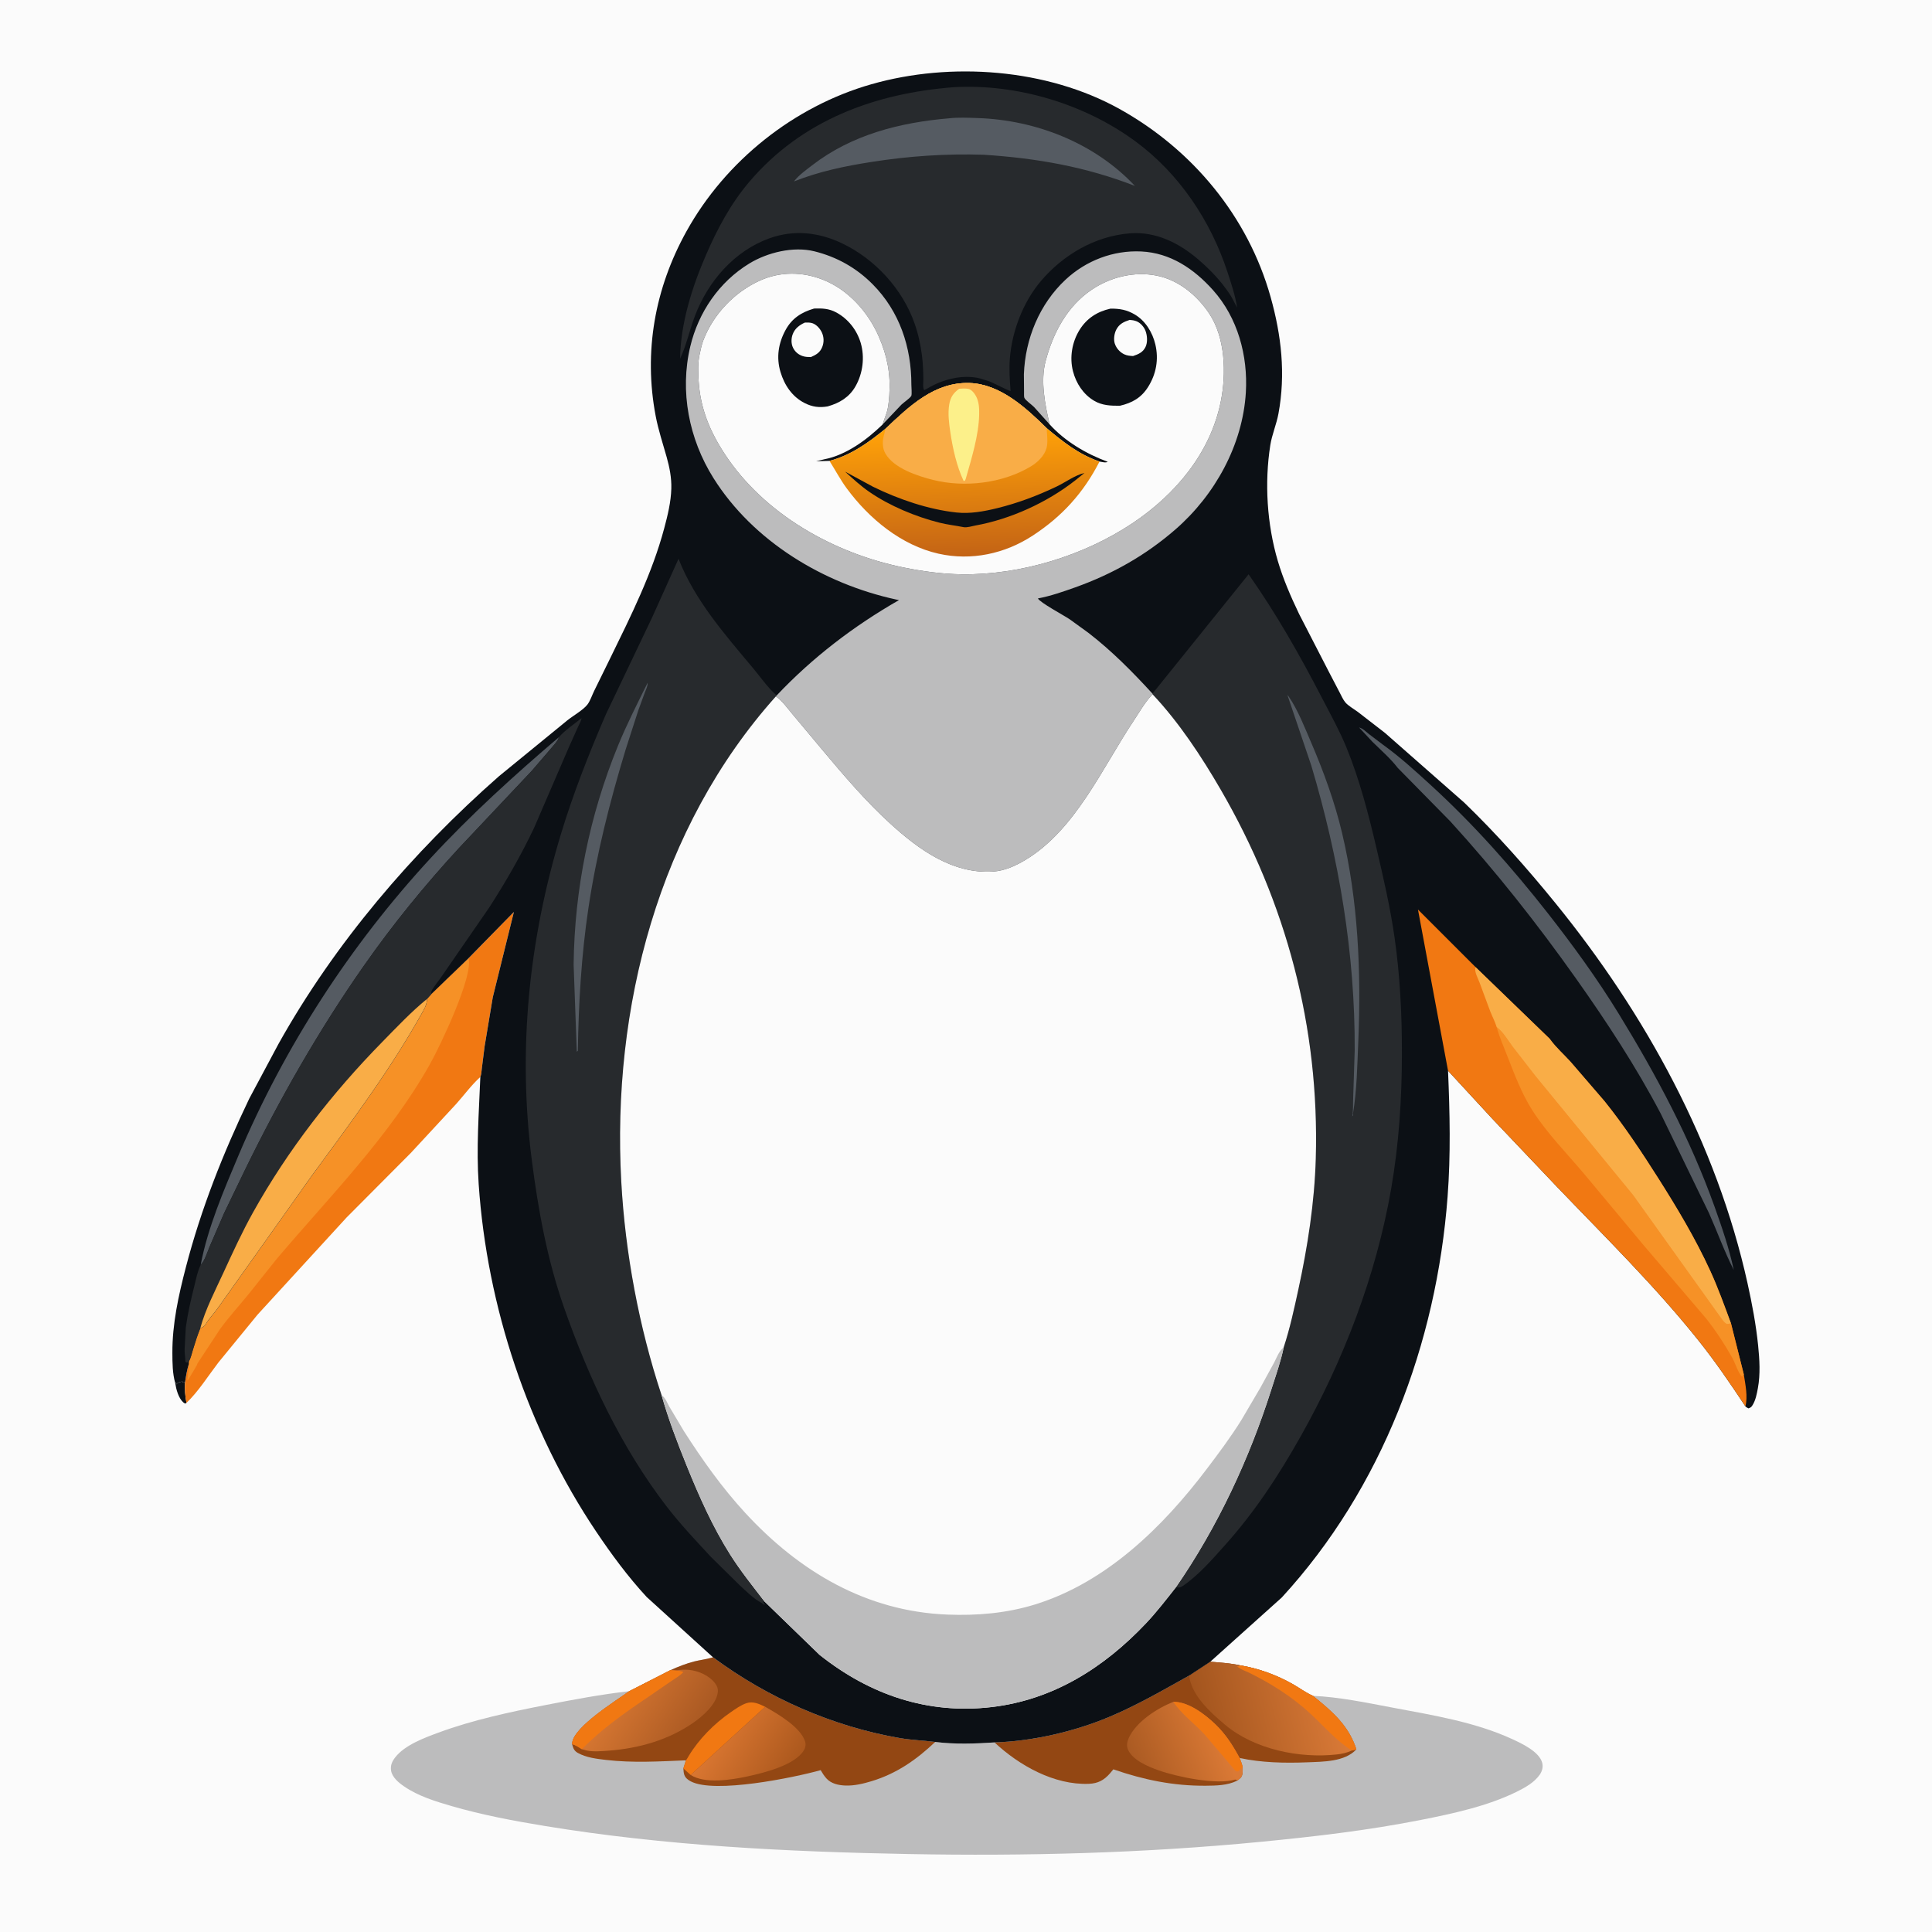 <svg version="1.1" xmlns="http://www.w3.org/2000/svg" style="display: block;" viewBox="0 0 2048 2048" width="1024" height="1024">
<defs>
	<linearGradient id="Gradient1" gradientUnits="userSpaceOnUse" x1="1205.14" y1="1873.81" x2="1291.27" y2="1837.71">
		<stop class="stop0" offset="0" stop-opacity="1" stop-color="rgb(171,91,35)"/>
		<stop class="stop1" offset="1" stop-opacity="1" stop-color="rgb(218,121,53)"/>
	</linearGradient>
	<linearGradient id="Gradient2" gradientUnits="userSpaceOnUse" x1="1274.29" y1="1829.44" x2="1413.31" y2="1794.89">
		<stop class="stop0" offset="0" stop-opacity="1" stop-color="rgb(163,85,30)"/>
		<stop class="stop1" offset="1" stop-opacity="1" stop-color="rgb(216,121,55)"/>
	</linearGradient>
	<linearGradient id="Gradient3" gradientUnits="userSpaceOnUse" x1="832.31" y1="1882.75" x2="761.301" y2="1838.14">
		<stop class="stop0" offset="0" stop-opacity="1" stop-color="rgb(173,89,30)"/>
		<stop class="stop1" offset="1" stop-opacity="1" stop-color="rgb(217,118,49)"/>
	</linearGradient>
	<linearGradient id="Gradient4" gradientUnits="userSpaceOnUse" x1="728.19" y1="1844.13" x2="655.861" y2="1796.98">
		<stop class="stop0" offset="0" stop-opacity="1" stop-color="rgb(171,90,35)"/>
		<stop class="stop1" offset="1" stop-opacity="1" stop-color="rgb(212,117,49)"/>
	</linearGradient>
	<linearGradient id="Gradient5" gradientUnits="userSpaceOnUse" x1="1020.49" y1="456.39" x2="1024.51" y2="588.046">
		<stop class="stop0" offset="0" stop-opacity="1" stop-color="rgb(255,161,8)"/>
		<stop class="stop1" offset="1" stop-opacity="1" stop-color="rgb(196,100,21)"/>
	</linearGradient>
</defs>
<path transform="translate(0,0)" fill="rgb(251,251,251)" d="M 0 -0 L 2048 0 L 2048 2048 L -0 2048 L 0 -0 z"/>
<path transform="translate(0,0)" fill="rgb(12,16,21)" d="M 196.171 1465.25 C 195.773 1472.8 196.161 1479.2 197.573 1486.61 L 197.656 1487.13 L 196.5 1487.8 C 195.467 1487.39 195.149 1487.36 194.212 1486.5 C 189.068 1481.81 186.765 1472.71 185.718 1466.04 L 186.634 1465.66 L 187 1467.5 C 188.553 1465.19 190.69 1465.13 193.289 1464.44 L 194 1465.5 L 196.171 1465.25 z"/>
<path transform="translate(0,0)" fill="rgb(241,120,18)" d="M 496.687 1015.76 L 544.737 966.72 L 522.379 1057.1 L 513.704 1109.17 L 510.751 1132.67 C 510.392 1135.35 510.277 1139.21 509.178 1141.63 C 499.728 1150.16 492.043 1160.79 483.552 1170.27 L 435.441 1222.22 L 367.44 1290.55 L 273.071 1393.53 L 231.507 1444.31 C 220.908 1458.14 210.202 1475.23 197.656 1487.13 L 197.573 1486.61 C 196.161 1479.2 195.773 1472.8 196.171 1465.25 C 197.124 1458.62 198.216 1452.32 200.159 1445.9 L 200.177 1443.22 C 202.242 1439.65 203.259 1434.83 204.466 1430.88 C 206.819 1423.19 209.231 1415.44 212.284 1407.99 C 214.578 1407.12 216.859 1405.92 218.08 1403.69 C 221.178 1398.04 226.499 1392.8 230.281 1387.43 L 269.916 1331.66 L 330.247 1246.63 C 372.17 1189.41 414.073 1133.8 448.571 1071.57 C 451.063 1067.08 452.365 1064.06 452.684 1058.87 L 457.144 1053.86 L 496.687 1015.76 z"/>
<path transform="translate(0,0)" fill="rgb(246,145,38)" d="M 457.144 1053.86 L 496.687 1015.76 C 501.941 1034.67 466.657 1108.73 455.542 1128.46 C 412.377 1205.08 349.829 1267.86 293.312 1334.5 L 263.184 1372.27 C 253.154 1384.53 242.459 1396.22 233.149 1409.08 L 209.534 1445 L 208.5 1447.51 L 207.51 1449 L 206.883 1450.28 L 200.756 1460.53 C 200.05 1461.93 199.654 1462.51 198.49 1463.5 L 198.714 1462.3 L 199.094 1458.97 C 199.464 1454.39 200.758 1450.59 200.159 1445.9 L 200.177 1443.22 C 202.242 1439.65 203.259 1434.83 204.466 1430.88 C 206.819 1423.19 209.231 1415.44 212.284 1407.99 C 214.578 1407.12 216.859 1405.92 218.08 1403.69 C 221.178 1398.04 226.499 1392.8 230.281 1387.43 L 269.916 1331.66 L 330.247 1246.63 C 372.17 1189.41 414.073 1133.8 448.571 1071.57 C 451.063 1067.08 452.365 1064.06 452.684 1058.87 L 457.144 1053.86 z"/>
<path transform="translate(0,0)" fill="rgb(188,188,189)" d="M 755.822 1756.81 C 813.83 1799.88 882.76 1830.21 954.036 1842.47 C 966.479 1844.61 978.906 1844.94 991.356 1846.53 C 1012.32 1849.16 1033.21 1848.4 1054.21 1847.04 C 1094.11 1845.89 1138.58 1835.62 1175.36 1820.22 C 1204.97 1807.83 1232.55 1791.81 1260.52 1776.24 L 1282.91 1761.52 C 1293.49 1762.37 1304.27 1763.03 1314.65 1765.34 C 1334.25 1768.59 1353.49 1775.63 1370.74 1785.46 C 1377.59 1789.37 1384.55 1794.57 1391.77 1797.66 C 1419.36 1798.88 1447.89 1804.79 1475 1809.93 C 1517.87 1818.04 1562.92 1825.11 1602.87 1843.44 C 1613.21 1848.19 1631.54 1856.79 1634.77 1868.5 C 1636.03 1873.05 1634.7 1877.69 1632.06 1881.42 C 1626.19 1889.7 1616.59 1894.98 1607.7 1899.37 C 1576.77 1914.63 1540.2 1922.46 1506.52 1929.13 C 1450.27 1940.28 1393.24 1946.91 1336.21 1952.43 C 1212.02 1964.46 1087.72 1967.69 963 1965.36 C 833.921 1962.94 704.816 1956.55 577.242 1935.57 C 544.147 1930.13 511.122 1923.92 478.872 1914.56 C 461.437 1909.5 443.497 1904.02 428.377 1893.68 C 422.69 1889.8 415.597 1884.01 414.548 1876.82 C 413.729 1871.19 415.663 1867.08 419.053 1862.74 C 429.165 1849.81 449.772 1842.18 464.763 1836.65 C 501.297 1823.19 540.108 1814.9 578.244 1807.43 C 607.806 1801.64 637.052 1796.14 667.003 1792.74 L 710.816 1770.38 C 718.929 1766.72 727.314 1763.43 735.945 1761.2 C 741.969 1759.65 748.262 1759 754.211 1757.29 L 755.822 1756.81 z"/>
<path transform="translate(0,0)" fill="rgb(147,71,19)" d="M 1260.52 1776.24 L 1282.91 1761.52 C 1293.49 1762.37 1304.27 1763.03 1314.65 1765.34 C 1334.25 1768.59 1353.49 1775.63 1370.74 1785.46 C 1377.59 1789.37 1384.55 1794.57 1391.77 1797.66 C 1411.88 1813.86 1429.66 1828.98 1437.8 1854.39 C 1425.52 1867.74 1402.48 1867.44 1385.4 1868.13 C 1362.21 1869.07 1336.72 1868.54 1314.03 1863.53 C 1315.44 1866.89 1316.54 1869.97 1317.3 1873.54 C 1317.27 1877.22 1317.73 1881.5 1315.24 1884.5 L 1311.92 1887.33 L 1311.2 1887.71 C 1301.05 1892.68 1289.13 1892.85 1278.05 1892.94 C 1243.91 1893.22 1212.29 1886.68 1180.2 1875.57 L 1176.62 1879.86 C 1170.3 1887.08 1163.95 1890.53 1154.26 1890.92 C 1117.37 1892.39 1080.22 1871.35 1054.21 1847.04 C 1094.11 1845.89 1138.58 1835.62 1175.36 1820.22 C 1204.97 1807.83 1232.55 1791.81 1260.52 1776.24 z"/>
<path transform="translate(0,0)" fill="url(#Gradient1)" d="M 1311.92 1887.33 L 1309.5 1886.38 C 1289.97 1892.41 1247.44 1883.52 1227.94 1876.56 C 1217.32 1872.77 1200.43 1865.9 1195.66 1854.54 C 1193.98 1850.54 1194.77 1846.21 1196.51 1842.38 C 1204.37 1825.07 1226.61 1810.82 1243.77 1804.04 C 1259.69 1803.69 1277.58 1817.44 1288.52 1828.01 C 1299.54 1838.66 1306.78 1850.15 1314.03 1863.53 C 1315.44 1866.89 1316.54 1869.97 1317.3 1873.54 C 1317.27 1877.22 1317.73 1881.5 1315.24 1884.5 L 1311.92 1887.33 z"/>
<path transform="translate(0,0)" fill="rgb(241,120,18)" d="M 1243.77 1804.04 C 1259.69 1803.69 1277.58 1817.44 1288.52 1828.01 C 1299.54 1838.66 1306.78 1850.15 1314.03 1863.53 C 1315.44 1866.89 1316.54 1869.97 1317.3 1873.54 L 1316.1 1874.43 L 1313.56 1877 C 1311.92 1878.22 1311.67 1877.8 1309.95 1877.5 L 1277.19 1838.92 C 1266.71 1827.5 1252.23 1816.87 1243.77 1804.04 z"/>
<path transform="translate(0,0)" fill="url(#Gradient2)" d="M 1260.52 1776.24 L 1282.91 1761.52 C 1293.49 1762.37 1304.27 1763.03 1314.65 1765.34 C 1334.25 1768.59 1353.49 1775.63 1370.74 1785.46 C 1377.59 1789.37 1384.55 1794.57 1391.77 1797.66 C 1411.88 1813.86 1429.66 1828.98 1437.8 1854.39 L 1432.94 1855.63 C 1427.82 1858.05 1422.44 1859.21 1416.83 1859.82 C 1377.51 1864.14 1329.9 1854.48 1298.93 1828.57 L 1298 1827.78 C 1282.67 1814.93 1262.97 1796.95 1260.52 1776.24 z"/>
<path transform="translate(0,0)" fill="rgb(241,120,18)" d="M 1314.65 1765.34 C 1334.25 1768.59 1353.49 1775.63 1370.74 1785.46 C 1377.59 1789.37 1384.55 1794.57 1391.77 1797.66 C 1411.88 1813.86 1429.66 1828.98 1437.8 1854.39 L 1432.94 1855.63 C 1416.48 1845.17 1403.34 1829.77 1389.08 1816.57 C 1369.41 1798.37 1347 1784.33 1323 1772.59 C 1320.42 1771.33 1317.15 1770.42 1314.81 1768.84 C 1312.67 1767.4 1315 1768.76 1312.25 1767.2 L 1311 1766.51 C 1312.79 1766.49 1312.18 1766.71 1313.67 1765.91 L 1314.65 1765.34 z"/>
<path transform="translate(0,0)" fill="rgb(147,71,19)" d="M 755.822 1756.81 C 813.83 1799.88 882.76 1830.21 954.036 1842.47 C 966.479 1844.61 978.906 1844.94 991.356 1846.53 C 971.416 1865.42 950.517 1880.03 924 1888.1 C 915.211 1890.77 905.588 1893.07 896.339 1892.75 C 889.043 1892.5 881.135 1890.87 876.06 1885.23 C 873.665 1882.56 871.715 1879.54 869.935 1876.44 C 841.274 1884.43 757.249 1901.64 732.161 1888.28 C 729.159 1886.68 726.539 1884.66 725.365 1881.34 C 724.634 1879.27 724.568 1876.8 724.422 1874.62 L 727.098 1866.03 C 698.59 1867.19 670.995 1868.91 642.469 1865.61 C 632.51 1864.45 621.436 1863.15 612.576 1858.2 C 608.437 1855.88 607.735 1853.28 606.41 1848.85 L 606.634 1847.02 C 609.213 1829.91 652.787 1803.06 667.003 1792.74 L 710.816 1770.38 C 718.929 1766.72 727.314 1763.43 735.945 1761.2 C 741.969 1759.65 748.262 1759 754.211 1757.29 L 755.822 1756.81 z"/>
<path transform="translate(0,0)" fill="rgb(241,120,18)" d="M 727.098 1866.03 C 728.212 1864.77 729.118 1862.96 729.999 1861.5 C 740.846 1843.48 757.116 1827.13 774.366 1815.19 C 779.366 1811.72 785.337 1807.49 791.073 1805.5 C 798.159 1803.04 804.89 1806.26 811.124 1809.29 L 732.14 1881.56 L 724.422 1874.62 L 727.098 1866.03 z"/>
<path transform="translate(0,0)" fill="url(#Gradient3)" d="M 811.124 1809.29 C 824.33 1816.68 848.945 1831.03 853.522 1846.26 C 854.441 1849.33 853.771 1852.62 852.161 1855.33 C 842.644 1871.35 809.381 1879.36 792.125 1883.11 C 775.17 1886.8 747.304 1891.17 732.14 1881.56 L 811.124 1809.29 z"/>
<path transform="translate(0,0)" fill="url(#Gradient4)" d="M 667.003 1792.74 L 710.816 1770.38 L 716.516 1770.76 C 721.154 1770 725.717 1769.67 730.4 1770.14 C 740.362 1771.12 751.607 1776.1 757.819 1784.08 C 760.196 1787.14 761.407 1790.32 760.855 1794.21 C 759.033 1807.09 744.792 1819.36 734.674 1826.36 C 708.492 1844.47 677.211 1853.34 645.627 1855.74 C 638.719 1856.27 629.072 1857.1 622.307 1855.7 L 618.395 1854.65 L 616.816 1854.24 C 613.159 1851.96 610.657 1850.07 606.41 1848.85 L 606.634 1847.02 C 609.213 1829.91 652.787 1803.06 667.003 1792.74 z"/>
<path transform="translate(0,0)" fill="rgb(241,120,18)" d="M 667.003 1792.74 L 710.816 1770.38 L 716.516 1770.76 C 719.233 1771.11 721.955 1771.1 724.345 1772.5 C 720.598 1776.58 715.652 1779.17 711.127 1782.34 L 685.78 1799.75 C 661.813 1815.93 637.028 1833.43 616.816 1854.24 C 613.159 1851.96 610.657 1850.07 606.41 1848.85 L 606.634 1847.02 C 609.213 1829.91 652.787 1803.06 667.003 1792.74 z"/>
<path transform="translate(0,0)" fill="rgb(12,16,21)" d="M 185.718 1466.04 C 182.822 1455.8 182.785 1444.78 182.731 1434.2 C 182.576 1403.27 189.257 1373.24 197.001 1343.45 C 213.118 1281.44 236.556 1222.32 264.199 1164.63 L 295.184 1106.64 C 354.783 999.934 437.27 903.372 528.916 822.841 L 601.486 763.523 C 607.365 758.8 618.236 752.635 622.642 746.919 C 625.669 742.992 627.554 737.015 629.756 732.541 L 647.206 697.018 C 668.924 652.619 691.296 607.969 704.1 560 C 707.769 546.254 711.208 532.292 711.621 518.007 C 711.954 506.494 709.742 495.363 706.642 484.349 C 702.575 469.9 697.858 455.789 695.046 441 C 682.113 372.983 694.069 305.855 727.634 245.304 C 769.069 170.556 841.594 112.734 923.75 89.289 C 1007.9 65.274 1109.66 72.635 1186.74 115.506 C 1263.98 158.461 1322.93 229.358 1346.92 314.906 C 1358.36 355.668 1362.97 396.507 1355.22 438.451 C 1353.14 449.762 1348.34 460.674 1346.58 471.841 C 1340.29 511.847 1343.05 555.721 1354.5 594.528 C 1360.21 613.893 1368.37 632.628 1377.08 650.812 L 1408.85 712.52 L 1420.23 734.337 C 1421.99 737.631 1423.67 741.639 1426.07 744.5 C 1429.19 748.224 1435.43 751.718 1439.38 754.657 L 1468.14 776.928 L 1552.23 850.867 C 1586.57 884.038 1618.66 920.234 1648.76 957.276 C 1744.18 1074.72 1819.63 1211.86 1852.49 1360.47 C 1857.32 1382.34 1861.42 1404.05 1863.7 1426.35 C 1865.21 1441.12 1866.15 1456.82 1863.43 1471.5 C 1862.34 1477.41 1861.08 1484.1 1857.92 1489.29 C 1856.51 1491.61 1855.91 1491.99 1853.5 1492.95 C 1852.22 1492.29 1851.22 1491.86 1850.21 1490.82 C 1834.42 1466.85 1818.33 1443.32 1800.41 1420.88 C 1754.3 1363.1 1700.57 1310.41 1649.47 1257.03 L 1581.89 1185.89 L 1534.98 1135.05 C 1536.88 1179.8 1537.88 1223.91 1534.5 1268.65 C 1522.75 1424.22 1465.04 1577.74 1358.72 1693.43 L 1282.91 1761.52 L 1260.52 1776.24 C 1232.55 1791.81 1204.97 1807.83 1175.36 1820.22 C 1138.58 1835.62 1094.11 1845.89 1054.21 1847.04 C 1033.21 1848.4 1012.32 1849.16 991.356 1846.53 C 978.906 1844.94 966.479 1844.61 954.036 1842.47 C 882.76 1830.21 813.83 1799.88 755.822 1756.81 L 685.504 1692.88 C 665.519 1671.22 648.334 1647.91 631.932 1623.5 C 559.598 1515.84 516.306 1384.83 507.435 1255.5 C 504.808 1217.2 507.668 1179.82 509.178 1141.63 C 510.277 1139.21 510.392 1135.35 510.751 1132.67 L 513.704 1109.17 L 522.379 1057.1 L 544.737 966.72 L 496.687 1015.76 L 457.144 1053.86 L 452.684 1058.87 C 452.365 1064.06 451.063 1067.08 448.571 1071.57 C 414.073 1133.8 372.17 1189.41 330.247 1246.63 L 269.916 1331.66 L 230.281 1387.43 C 226.499 1392.8 221.178 1398.04 218.08 1403.69 C 216.859 1405.92 214.578 1407.12 212.284 1407.99 C 209.231 1415.44 206.819 1423.19 204.466 1430.88 C 203.259 1434.83 202.242 1439.65 200.177 1443.22 L 200.159 1445.9 C 198.216 1452.32 197.124 1458.62 196.171 1465.25 L 194 1465.5 L 193.289 1464.44 C 190.69 1465.13 188.553 1465.19 187 1467.5 L 186.634 1465.66 L 185.718 1466.04 z"/>
<path transform="translate(0,0)" fill="rgb(85,91,98)" d="M 1440.68 771.155 C 1444.63 772.099 1447.99 775.635 1451.11 778.137 L 1465.87 789.313 C 1484.08 802.42 1500.4 817.326 1516.91 832.44 C 1562.25 873.94 1602.89 919.743 1640.79 968.1 C 1667.56 1002.27 1693.19 1037.59 1715.91 1074.62 C 1755.95 1139.9 1791.62 1206.85 1817.5 1279.13 C 1825.41 1301.23 1832.95 1323.23 1837.87 1346.2 C 1827.94 1326.8 1820.48 1305.91 1811.62 1285.99 L 1760.41 1180.43 C 1734.32 1130.74 1703.03 1083.02 1670.62 1037.26 C 1629.5 979.199 1585.33 923.22 1537.34 870.635 L 1481.66 813.996 C 1474.02 804.038 1463.81 795.173 1454.85 786.376 L 1440.68 771.155 z"/>
<path transform="translate(0,0)" fill="rgb(85,91,98)" d="M 592.518 781.4 C 591.32 785.59 587.236 789.584 584.48 792.956 L 563.711 817.109 L 486.624 898.889 C 450.443 938.157 416.625 979.637 385.991 1023.38 C 337.924 1092.02 296.312 1165.11 259.576 1240.41 L 237.57 1286.01 L 222.088 1321.81 C 219.711 1327.5 217.104 1336.45 212.743 1340.77 C 220.16 1301.52 237.152 1261.86 252.676 1225.13 C 301.539 1109.49 371.23 1002.01 456.375 909.77 C 498.688 863.93 545.076 821.83 592.518 781.4 z"/>
<path transform="translate(0,0)" fill="rgb(241,120,18)" d="M 1503.1 964.147 L 1564.16 1025.18 L 1642.74 1101.15 L 1643.74 1102.52 C 1649.71 1110.59 1657.9 1117.93 1664.71 1125.36 L 1700.79 1167.24 C 1721.46 1192.91 1740.18 1221.17 1757.83 1249 C 1777.79 1280.45 1797.32 1313.13 1812.85 1347 C 1821.27 1365.36 1827.9 1383.94 1834.91 1402.84 L 1848.52 1456.99 C 1850.11 1467.47 1852.96 1480.47 1850.21 1490.82 C 1834.42 1466.85 1818.33 1443.32 1800.41 1420.88 C 1754.3 1363.1 1700.57 1310.41 1649.47 1257.03 L 1581.89 1185.89 L 1534.98 1135.05 L 1503.1 964.147 z"/>
<path transform="translate(0,0)" fill="rgb(246,145,38)" d="M 1586.53 1088.74 C 1593.48 1093.93 1598.53 1102.89 1603.71 1109.82 L 1627.45 1140.4 L 1731.17 1266.92 L 1821.33 1392.93 C 1823.31 1395.48 1827.53 1402.52 1830.5 1403.48 C 1831.15 1403.69 1834.06 1402.96 1834.91 1402.84 L 1848.52 1456.99 L 1846.75 1459.51 C 1842.43 1455.41 1839.51 1445.07 1836.34 1439.43 C 1828.16 1424.86 1818.89 1410.73 1808.53 1397.61 L 1742.2 1319.85 L 1679.25 1244.35 C 1660.73 1222.39 1639.25 1200.63 1623.94 1176.35 C 1612.92 1158.87 1605.51 1139.12 1598.02 1119.94 C 1593.97 1109.54 1589.48 1099.54 1586.53 1088.74 z"/>
<path transform="translate(0,0)" fill="rgb(249,173,71)" d="M 1564.16 1025.18 L 1642.74 1101.15 L 1643.74 1102.52 C 1649.71 1110.59 1657.9 1117.93 1664.71 1125.36 L 1700.79 1167.24 C 1721.46 1192.91 1740.18 1221.17 1757.83 1249 C 1777.79 1280.45 1797.32 1313.13 1812.85 1347 C 1821.27 1365.36 1827.9 1383.94 1834.91 1402.84 C 1834.06 1402.96 1831.15 1403.69 1830.5 1403.48 C 1827.53 1402.52 1823.31 1395.48 1821.33 1392.93 L 1731.17 1266.92 L 1627.45 1140.4 L 1603.71 1109.82 C 1598.53 1102.89 1593.48 1093.93 1586.53 1088.74 C 1584.83 1083.13 1581.9 1077.6 1579.73 1072.11 L 1568.38 1041.55 C 1566.65 1036.76 1562.57 1030.16 1564.16 1025.18 z"/>
<path transform="translate(0,0)" fill="rgb(39,42,45)" d="M 592.518 781.4 C 598.761 774.037 608.892 767.491 616.407 761.235 C 616.178 764.143 614.071 767.56 612.864 770.225 L 603.346 791.38 L 566.115 877.634 C 552.287 906.781 536.084 934.879 518.612 961.979 L 468.815 1034.12 C 465.416 1039.35 460.902 1044.25 457.866 1049.66 C 457.047 1051.11 457.091 1052.25 457.144 1053.86 L 452.684 1058.87 C 452.365 1064.06 451.063 1067.08 448.571 1071.57 C 414.073 1133.8 372.17 1189.41 330.247 1246.63 L 269.916 1331.66 L 230.281 1387.43 C 226.499 1392.8 221.178 1398.04 218.08 1403.69 C 216.859 1405.92 214.578 1407.12 212.284 1407.99 C 209.231 1415.44 206.819 1423.19 204.466 1430.88 C 203.259 1434.83 202.242 1439.65 200.177 1443.22 L 199.336 1442.7 L 199 1444 L 198 1444.51 L 196.5 1443.51 C 196.602 1438.97 195.428 1434.35 195.727 1430 L 196.93 1407.25 C 199.03 1392.06 202.333 1377.8 206.073 1362.94 C 207.877 1355.77 209.434 1347.38 212.743 1340.77 C 217.104 1336.45 219.711 1327.5 222.088 1321.81 L 237.57 1286.01 L 259.576 1240.41 C 296.312 1165.11 337.924 1092.02 385.991 1023.38 C 416.625 979.637 450.443 938.157 486.624 898.889 L 563.711 817.109 L 584.48 792.956 C 587.236 789.584 591.32 785.59 592.518 781.4 z"/>
<path transform="translate(0,0)" fill="rgb(249,173,71)" d="M 212.284 1407.99 C 217.66 1388.04 228.296 1367.72 236.905 1349 C 246.847 1327.38 256.784 1305.72 268.389 1284.92 C 305.231 1218.89 352.36 1158.39 405.231 1104.49 C 420.477 1088.94 435.822 1072.63 452.684 1058.87 C 452.365 1064.06 451.063 1067.08 448.571 1071.57 C 414.073 1133.8 372.17 1189.41 330.247 1246.63 L 269.916 1331.66 L 230.281 1387.43 C 226.499 1392.8 221.178 1398.04 218.08 1403.69 C 216.859 1405.92 214.578 1407.12 212.284 1407.99 z"/>
<path transform="translate(0,0)" fill="rgb(39,42,45)" d="M 1011.05 92.424 C 1078.07 88.631 1149.75 110.122 1203.77 149.97 C 1250.1 184.139 1283.43 234.133 1301.22 288.5 C 1305.19 300.64 1309.48 313.4 1311.38 326.029 C 1308.69 321.356 1306.55 316.28 1303.56 311.802 C 1294.13 297.703 1283.31 286.345 1270.53 275.309 C 1250.11 257.68 1225.35 245.182 1197.72 247.345 C 1161.03 250.216 1127.17 269.939 1103.51 297.797 C 1084.55 320.134 1072.84 350.763 1070.5 379.819 C 1069.57 391.394 1070.37 402.949 1071.25 414.495 C 1070.36 414.915 1051.53 405.137 1048.28 404.097 L 1038.88 401.166 C 1020.59 396.559 999.299 402.104 983.438 411.587 L 982.476 412.171 L 979.686 413.5 C 977.932 411.511 978.848 404.79 978.805 401.997 C 978.674 393.634 978.376 384.999 977.305 376.712 C 975.784 364.939 973.34 353.809 969.384 342.587 C 956.561 306.205 927.497 274.58 892.647 257.964 C 867.929 246.178 841.627 243.233 815.518 252.66 C 778.295 266.099 750.478 298.369 736.669 334.869 C 730.963 349.951 727.707 365.743 720.895 380.362 C 721.45 342.641 733.603 304.426 748.475 270.08 C 760.496 242.317 774.646 215.838 794.352 192.669 C 849.914 127.341 927.43 98.891 1011.05 92.424 z"/>
<path transform="translate(0,0)" fill="rgb(85,91,98)" d="M 1006.06 125.416 C 1015.81 124.297 1026.56 124.818 1036.38 125.145 C 1098.21 127.202 1160.47 151.656 1203.04 197.068 C 1150.82 176.758 1098.73 167.641 1042.87 164.042 C 1002.53 162.77 963.555 165.413 923.647 171.693 C 895.294 176.154 868.458 181.691 841.698 192.313 L 842.423 191.315 C 847.301 185.272 854.791 179.948 860.939 175.192 C 902.819 142.799 954.184 129.776 1006.06 125.416 z"/>
<path transform="translate(0,0)" fill="rgb(39,42,45)" d="M 1221.67 735.282 L 1323.56 608.776 C 1352.98 650.648 1377.88 694.542 1401.39 739.91 C 1410.35 757.192 1419.76 774.047 1427.18 792.076 C 1441.15 826.062 1450.73 863.269 1459.1 899 C 1466.39 930.098 1473.66 961.678 1478.23 993.299 C 1484.14 1034.24 1486.16 1076.07 1486.08 1117.4 C 1486 1165.32 1482.91 1212.85 1474.69 1260.13 C 1458.7 1352.04 1424.42 1441.52 1378.74 1522.65 C 1355.35 1564.19 1330.29 1602.51 1298.38 1638.11 C 1284.84 1653.22 1270.76 1669.58 1253.9 1681.1 C 1251.19 1682.95 1249.69 1683.06 1246.48 1682.63 C 1290.81 1618.45 1324.39 1546.34 1347.95 1472.05 C 1352.52 1457.64 1357.78 1442.97 1360.81 1428.16 C 1367.33 1408.31 1371.86 1387.42 1376.29 1367 C 1386.16 1321.5 1393.44 1274.8 1394.78 1228.18 C 1398.79 1089.23 1363.6 956.955 1293.99 837 C 1273.51 801.706 1249.8 765.741 1221.78 735.944 L 1221.67 735.282 z"/>
<path transform="translate(0,0)" fill="rgb(85,91,98)" d="M 1364.73 736.762 C 1365.36 737.405 1365.51 737.527 1366.09 738.371 C 1375.91 752.696 1383.3 771.796 1390.13 787.716 C 1403.34 818.538 1414.91 850.374 1422.66 883.045 C 1439.73 954.989 1442.94 1030 1439.85 1103.62 C 1438.77 1129.23 1438.4 1155.65 1434.15 1180.95 L 1434.41 1182.1 L 1433.5 1183.33 C 1434.6 1177.04 1434.11 1170.09 1434.43 1163.66 L 1436.04 1113.4 C 1436.54 1010.97 1419.29 909.483 1390.02 811.5 L 1364.73 736.762 z"/>
<path transform="translate(0,0)" fill="rgb(39,42,45)" d="M 810.529 1697.76 L 808.5 1698 C 809.975 1699.47 810.495 1699.31 810.51 1701.5 C 809.312 1700.43 808.449 1699.8 806.995 1699 C 798.42 1694.32 791.602 1687.34 784.451 1680.77 L 753.608 1650.38 C 737.628 1633.14 721.177 1615.76 706.834 1597.14 C 658.349 1534.18 623.99 1460.55 597.845 1385.9 C 580.085 1335.19 570.5 1282.65 563.7 1229.5 C 548.796 1113.02 560.482 997.107 594.405 884.822 C 607.491 841.51 624.338 798.673 642.296 757.16 L 691.237 654.609 L 719.268 592.34 C 736.48 636.263 768.133 672.284 798.036 708 C 805.551 716.976 813.502 728.418 822.199 736.219 L 823.309 737.191 L 822.454 738.212 C 697.898 877.414 648.45 1068.86 658.58 1252.65 C 662.753 1328.36 677.402 1406.91 701.275 1478.88 C 708.485 1504.39 718.199 1529.68 728.144 1554.24 C 741.199 1586.48 755.434 1618.48 774.043 1647.95 C 785.076 1665.42 797.967 1681.4 810.529 1697.76 z"/>
<path transform="translate(0,0)" fill="rgb(85,91,98)" d="M 686.511 723.782 C 686.719 727.337 684.677 731.117 683.425 734.412 L 676.609 753.038 L 663.277 794.346 C 646.516 849.459 632.37 905.187 623.805 962.221 C 616.278 1012.35 613.344 1063.3 612.535 1113.94 L 611.428 1114.86 L 608.067 1022.51 C 608.973 942.905 624.965 864.196 655.105 790.487 C 664.396 767.765 675.64 745.774 686.511 723.782 z"/>
<path transform="translate(0,0)" fill="rgb(188,188,189)" d="M 952.985 636.119 L 949.777 635.481 C 873.059 618.772 798.441 573.907 756.265 506.735 C 730.337 465.442 720.374 414.951 731.732 367.246 C 740.347 331.064 762.288 298.868 794.247 279.354 C 813.506 267.594 840.989 260.896 863.193 266.382 C 886.975 272.258 907.763 283.895 925.058 301.333 C 953.596 330.107 966.158 368.032 966.094 407.941 C 966.091 410.096 966.807 418.003 966.014 419.628 C 964.897 421.917 957.849 426.72 955.642 428.842 L 935.514 450.04 L 938.716 440.831 C 941.493 434.076 942.203 426.292 942.701 419.07 C 944.261 396.457 940.52 377.275 931.471 356.578 C 920.094 330.554 899.131 307.08 872.417 296.532 C 850.705 287.96 827.307 287.713 805.882 297.272 C 778.861 309.329 756.253 332.911 745.621 360.593 C 743.7 365.594 742.658 370.84 741.544 376.06 C 739.642 384.969 740.017 394.939 740.59 404 C 742.424 432.981 752.454 457.176 768.256 481.276 C 810.085 545.071 883.746 586.376 957.322 601.452 C 977.625 605.612 998.794 608.509 1019.54 608.775 C 1081.71 609.573 1148.6 589.208 1200.28 554.768 C 1245.96 524.321 1283.23 480.104 1294.15 425.281 C 1300.03 395.737 1298.92 357.836 1281.68 332.17 C 1268.72 312.875 1249.32 296.755 1226.05 292.156 C 1202.33 287.468 1177.06 293.687 1157.12 307.193 C 1130.95 324.925 1116.39 352.94 1108.41 382.695 C 1102.72 403.919 1107.77 429.081 1112.69 449.887 L 1096.17 431.5 C 1093.97 429.215 1086.99 424.322 1085.86 421.706 C 1085.33 420.484 1085.59 416.618 1085.53 415.197 L 1085.37 396.777 C 1086.72 359.317 1101.85 322.284 1129.55 296.441 C 1151.24 276.212 1180.1 265.127 1209.77 266.561 C 1240.72 268.055 1265.67 284.984 1285.82 307.5 C 1312.12 336.887 1322.96 377.178 1320.65 416 C 1317.31 471.792 1287.76 524.923 1246 561.222 C 1214.44 588.662 1179.24 608.548 1139.88 622.599 C 1127.23 627.113 1113.44 631.919 1100.23 634.358 C 1102.3 638.668 1127.45 652.141 1133.78 656.372 L 1153.63 670.74 C 1178.53 689.918 1200.47 712.169 1221.67 735.282 L 1221.78 735.944 L 1220.71 737.051 C 1213.77 744.414 1207.54 755.29 1201.91 763.745 C 1168.57 813.756 1140 879.906 1086.74 911.695 C 1076.17 918.001 1064.77 923.168 1052.32 923.914 C 1009.67 926.466 974.053 900.658 943.949 873.258 C 918.004 849.644 894.41 821.992 871.944 795.158 L 840.448 757.501 C 835.126 751.228 829.22 742.774 822.454 738.212 L 823.309 737.191 C 861.287 696.999 905.018 663.563 952.985 636.119 z"/>
<path transform="translate(0,0)" fill="rgb(251,251,251)" d="M 1112.69 449.887 C 1107.77 429.081 1102.72 403.919 1108.41 382.695 C 1116.39 352.94 1130.95 324.925 1157.12 307.193 C 1177.06 293.687 1202.33 287.468 1226.05 292.156 C 1249.32 296.755 1268.72 312.875 1281.68 332.17 C 1298.92 357.836 1300.03 395.737 1294.15 425.281 C 1283.23 480.104 1245.96 524.321 1200.28 554.768 C 1148.6 589.208 1081.71 609.573 1019.54 608.775 C 998.794 608.509 977.625 605.612 957.322 601.452 C 883.746 586.376 810.085 545.071 768.256 481.276 C 752.454 457.176 742.424 432.981 740.59 404 C 740.017 394.939 739.642 384.969 741.544 376.06 C 742.658 370.84 743.7 365.594 745.621 360.593 C 756.253 332.911 778.861 309.329 805.882 297.272 C 827.307 287.713 850.705 287.96 872.417 296.532 C 899.131 307.08 920.094 330.554 931.471 356.578 C 940.52 377.275 944.261 396.457 942.701 419.07 C 942.203 426.292 941.493 434.076 938.716 440.831 L 935.514 450.04 C 918.933 466.135 896.978 482.45 873.682 486.879 L 865.178 488.97 L 879.257 488.567 C 902.002 482.656 920.793 469.049 938.731 454.408 C 963.942 430.595 990.641 404.747 1027.9 406.024 C 1060.34 407.136 1087.59 432.355 1109.45 453.815 C 1127.04 468.557 1143.46 481.631 1165.54 489.273 C 1168.05 489.64 1172.21 490.929 1174.21 489.5 C 1151.58 481.211 1128.9 467.818 1112.69 449.887 z"/>
<path transform="translate(0,0)" fill="rgb(12,16,21)" d="M 862.957 327.061 C 871.547 326.793 878.693 326.984 886.5 331.213 C 899.028 337.998 908.252 349.695 912.322 363.294 C 916.876 378.511 914.694 395.847 906.797 409.619 C 900.196 421.131 889.899 427.269 877.39 430.795 C 868.534 432.35 861.016 431.356 852.953 427.265 C 839.695 420.537 831.505 408.256 827.342 394.296 C 822.774 378.982 825.066 363.901 832.664 349.929 C 839.506 337.347 849.582 330.989 862.957 327.061 z"/>
<path transform="translate(0,0)" fill="rgb(251,251,251)" d="M 853.076 341.977 C 855.835 341.864 858.739 341.749 861.384 342.682 C 865.58 344.163 869.294 348.368 871.141 352.312 C 873.443 357.225 873.623 362.725 871.643 367.749 C 869.285 373.735 865.23 376.034 859.57 378.526 C 856.762 378.467 853.85 378.428 851.151 377.561 C 846.514 376.072 842.906 373.114 840.71 368.755 C 838.555 364.478 838.619 358.929 840.233 354.5 C 842.521 348.221 847.238 344.721 853.076 341.977 z"/>
<path transform="translate(0,0)" fill="rgb(12,16,21)" d="M 1177.07 327.177 C 1186.86 327.047 1194.6 328.406 1203.13 333.513 C 1214.33 340.215 1221.77 352.541 1224.73 365.144 C 1228.45 380.99 1225.63 396.522 1217.03 410.182 C 1209.83 421.61 1200.23 427.066 1187.21 430.098 C 1177.62 430.193 1168.35 429.88 1159.81 424.828 C 1148.29 418.013 1140.71 406.331 1137.41 393.546 C 1133.61 378.858 1136.39 362.582 1144.36 349.721 C 1151.98 337.412 1163.12 330.329 1177.07 327.177 z"/>
<path transform="translate(0,0)" fill="rgb(251,251,251)" d="M 1197.55 339.089 C 1200.04 339.268 1202.42 339.629 1204.76 340.556 C 1208.88 342.187 1212.63 346.449 1214.21 350.538 C 1216.19 355.688 1216.73 362.859 1214.25 367.903 C 1211.46 373.568 1206.73 375.51 1201.06 377.421 C 1197.81 377.244 1194.71 376.989 1191.72 375.575 C 1187.11 373.395 1183.4 369.198 1181.76 364.363 C 1180.25 359.903 1181.15 353.637 1183.26 349.5 C 1186.39 343.372 1191.3 341.099 1197.55 339.089 z"/>
<path transform="translate(0,0)" fill="url(#Gradient5)" d="M 938.731 454.408 C 963.942 430.595 990.641 404.747 1027.9 406.024 C 1060.34 407.136 1087.59 432.355 1109.45 453.815 C 1127.04 468.557 1143.46 481.631 1165.54 489.273 C 1148.53 522.429 1125.97 547.332 1094.79 567.718 C 1065.2 587.067 1029.66 594.698 995 586.962 C 955.415 578.126 921.067 549.672 897.5 517.605 C 890.71 508.365 885.401 498.229 879.257 488.567 C 902.002 482.656 920.793 469.049 938.731 454.408 z"/>
<path transform="translate(0,0)" fill="rgb(12,16,21)" d="M 895.829 499.964 L 925.5 515.998 C 952.483 529.224 984.034 540.081 1014 543.281 C 1028.42 544.821 1043.03 542.125 1057.03 538.688 C 1078.97 533.303 1099.6 525.507 1120 515.79 C 1129.39 511.315 1139.61 503.638 1149.59 501.356 L 1140.31 508.814 L 1139.39 509.535 C 1109.68 532.748 1071.24 550.342 1034 557.061 C 1030.35 557.72 1025.02 559.521 1021.4 558.793 C 1012.94 557.093 1004.43 556.216 996 554.101 C 970.63 547.732 943.097 536.292 921.561 521.444 C 912.329 515.079 904.108 507.491 895.829 499.964 z"/>
<path transform="translate(0,0)" fill="rgb(249,173,71)" d="M 938.731 454.408 C 963.942 430.595 990.641 404.747 1027.9 406.024 C 1060.34 407.136 1087.59 432.355 1109.45 453.815 C 1109.81 460.061 1111.05 468.884 1109.39 474.922 C 1107.11 483.218 1100 490.018 1092.87 494.334 C 1063.06 512.372 1022.49 517.104 989.061 508.726 C 972.387 504.548 947.541 496.329 938.586 480.823 C 935.095 474.777 935.273 467.166 937.21 460.6 L 938.731 454.408 z"/>
<path transform="translate(0,0)" fill="rgb(252,240,138)" d="M 1016.81 412.074 C 1019.87 411.838 1023.49 411.639 1026.5 412.233 C 1029.99 412.92 1033.22 417.233 1034.74 420.192 C 1037.78 426.105 1038.09 432.636 1037.97 439.143 C 1037.57 461.559 1029.75 486.279 1023.67 507.763 L 1022.89 509.5 L 1021.5 509.849 C 1014.06 494.079 1009.94 475.291 1007.38 458.134 C 1005.98 448.749 1004.64 438.233 1006.22 428.803 C 1007.51 421.174 1010.52 416.579 1016.81 412.074 z"/>
<path transform="translate(0,0)" fill="rgb(251,251,251)" d="M 1221.78 735.944 C 1249.8 765.741 1273.51 801.706 1293.99 837 C 1363.6 956.955 1398.79 1089.23 1394.78 1228.18 C 1393.44 1274.8 1386.16 1321.5 1376.29 1367 C 1371.86 1387.42 1367.33 1408.31 1360.81 1428.16 C 1357.78 1442.97 1352.52 1457.64 1347.95 1472.05 C 1324.39 1546.34 1290.81 1618.45 1246.48 1682.63 C 1236.23 1695.63 1225.93 1709.02 1214.54 1721.04 C 1170.19 1767.87 1116.43 1801.87 1051.39 1809.54 C 983.37 1817.57 922.072 1796.53 868.803 1754.25 L 810.529 1697.76 C 797.967 1681.4 785.076 1665.42 774.043 1647.95 C 755.434 1618.48 741.199 1586.48 728.144 1554.24 C 718.199 1529.68 708.485 1504.39 701.275 1478.88 C 677.402 1406.91 662.753 1328.36 658.58 1252.65 C 648.45 1068.86 697.898 877.414 822.454 738.212 C 829.22 742.774 835.126 751.228 840.448 757.501 L 871.944 795.158 C 894.41 821.992 918.004 849.644 943.949 873.258 C 974.053 900.658 1009.67 926.466 1052.32 923.914 C 1064.77 923.168 1076.17 918.001 1086.74 911.695 C 1140 879.906 1168.57 813.756 1201.91 763.745 C 1207.54 755.29 1213.77 744.414 1220.71 737.051 L 1221.78 735.944 z"/>
<path transform="translate(0,0)" fill="rgb(188,188,189)" d="M 701.275 1478.88 C 705.602 1482.06 706.782 1486.19 709.31 1490.73 L 724.996 1517.09 C 744.508 1547.54 765.35 1576.97 789.891 1603.62 C 847.227 1665.87 918.35 1708.12 1004.26 1711.53 C 1035.63 1712.78 1066.9 1710.12 1097 1700.85 C 1172.58 1677.56 1232.66 1618.72 1279.2 1557.18 C 1292.01 1540.25 1304.81 1523.16 1316.02 1505.11 L 1336.11 1470.93 L 1350.7 1444.24 C 1353.51 1438.85 1355.49 1432.92 1360.09 1428.79 L 1360.81 1428.16 C 1357.78 1442.97 1352.52 1457.64 1347.95 1472.05 C 1324.39 1546.34 1290.81 1618.45 1246.48 1682.63 C 1236.23 1695.63 1225.93 1709.02 1214.54 1721.04 C 1170.19 1767.87 1116.43 1801.87 1051.39 1809.54 C 983.37 1817.57 922.072 1796.53 868.803 1754.25 L 810.529 1697.76 C 797.967 1681.4 785.076 1665.42 774.043 1647.95 C 755.434 1618.48 741.199 1586.48 728.144 1554.24 C 718.199 1529.68 708.485 1504.39 701.275 1478.88 z"/>
</svg>
